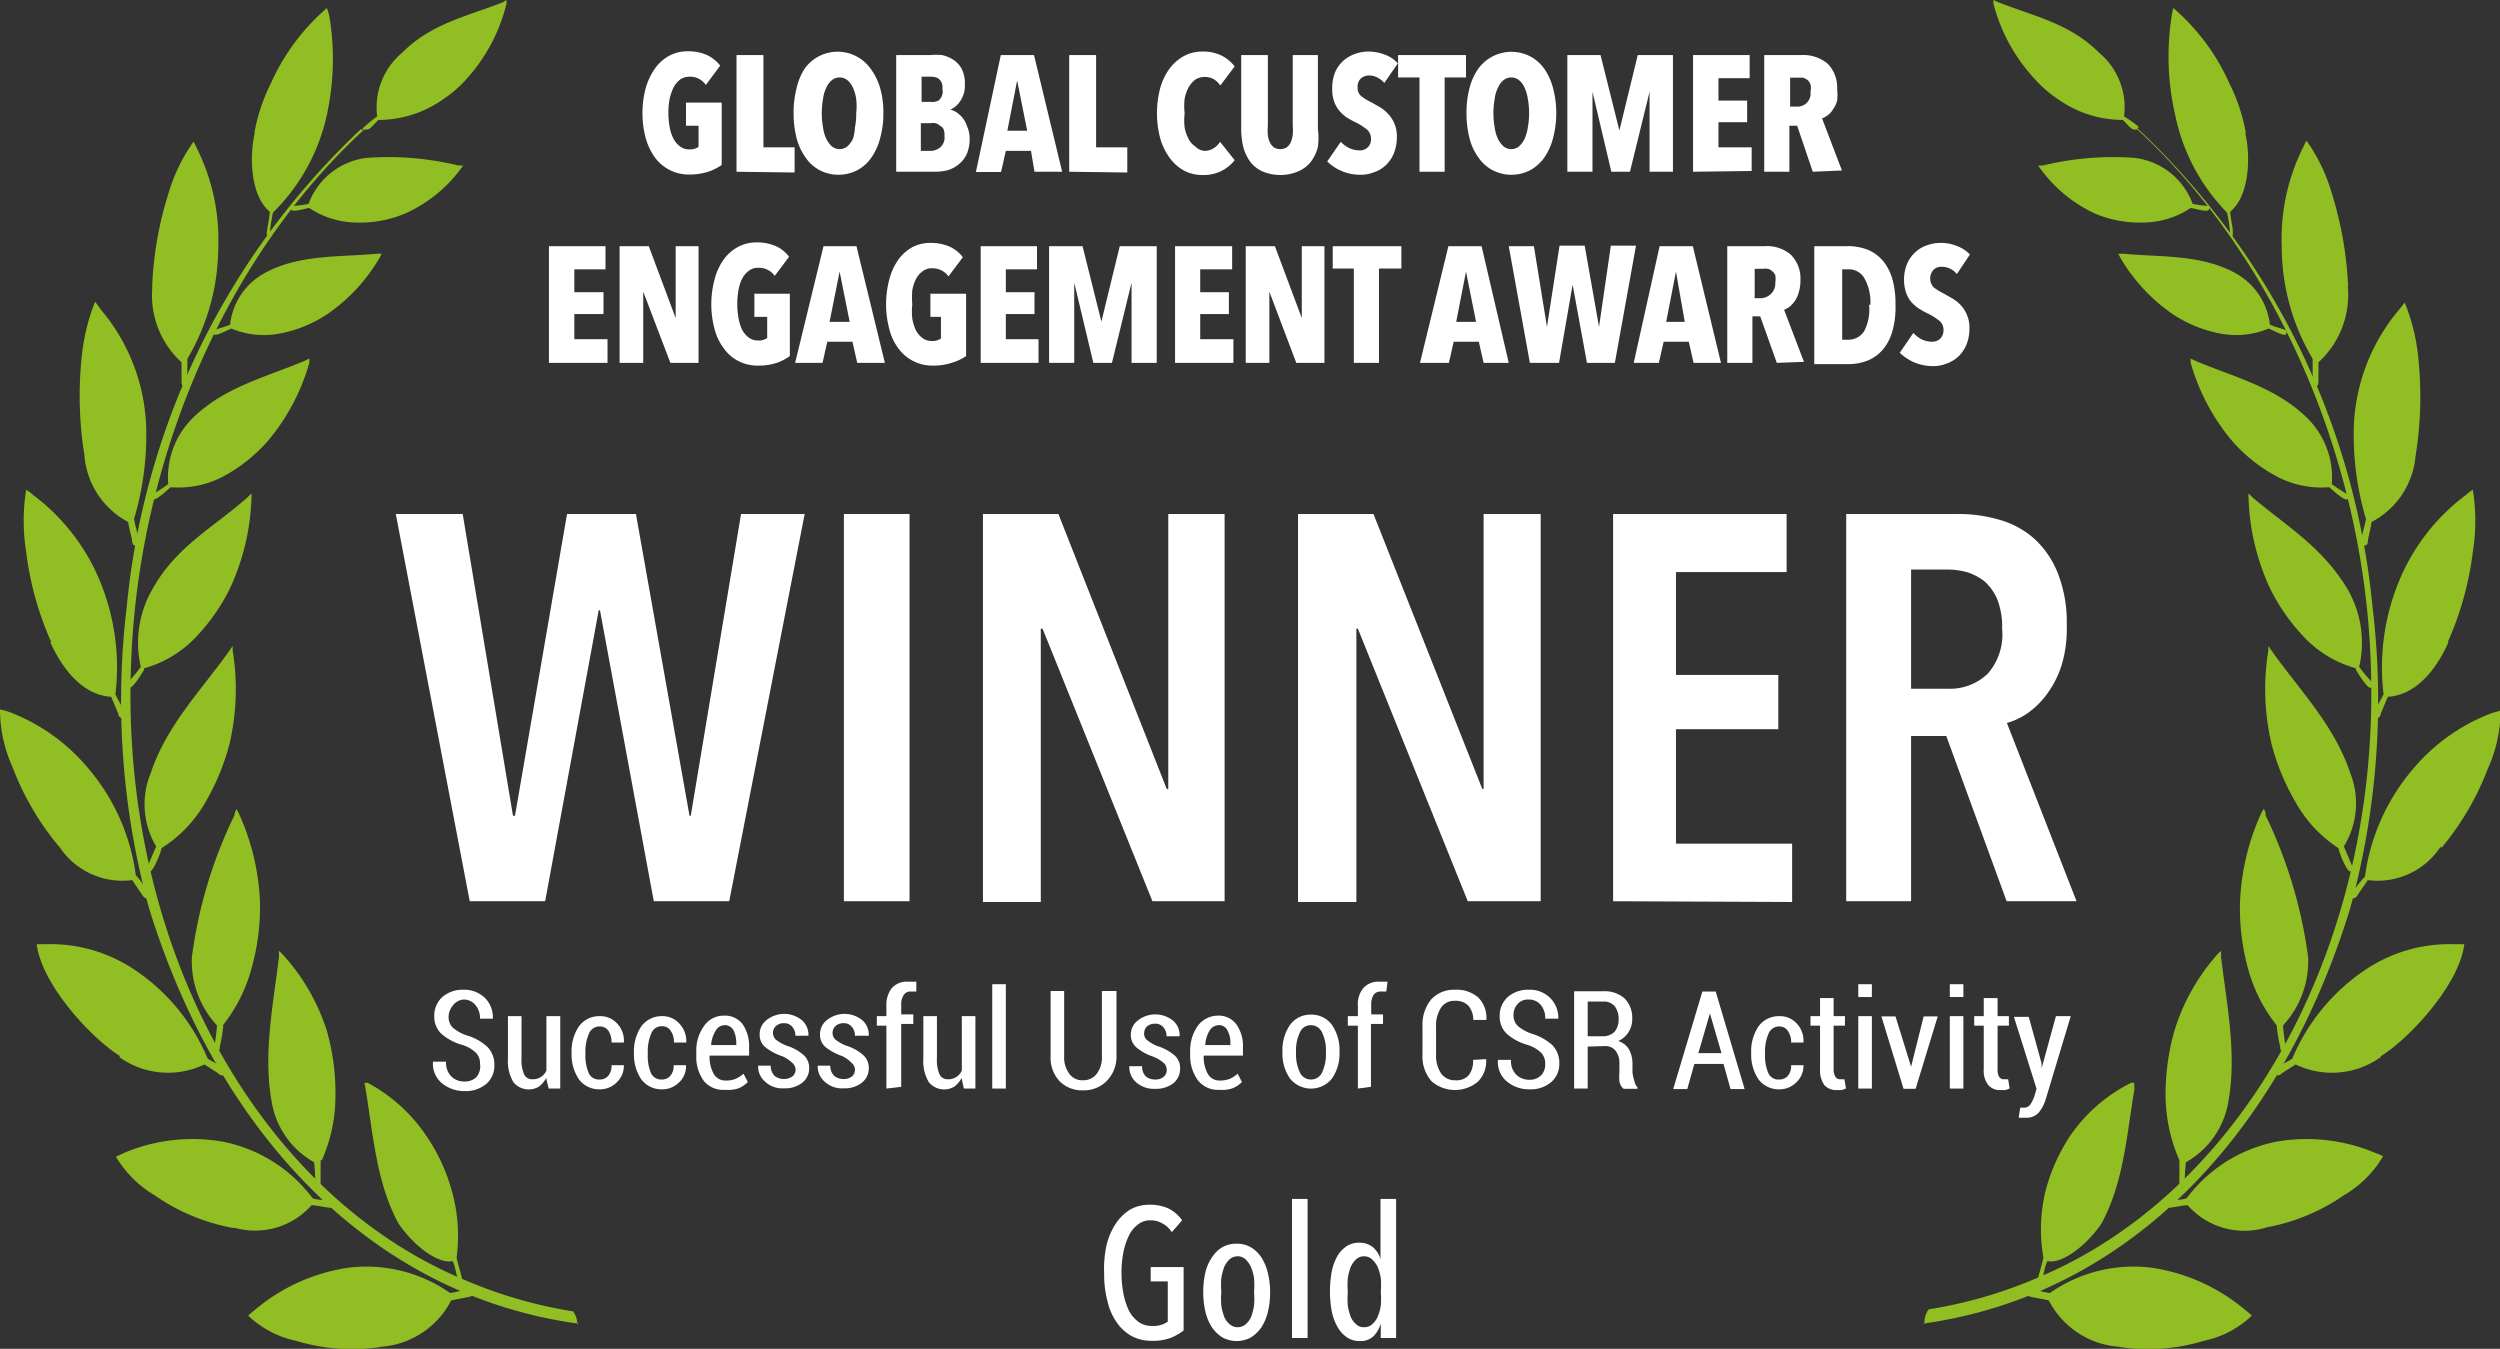 <svg xmlns="http://www.w3.org/2000/svg" viewBox="0 0 99.42 53.64"><rect x="0" y="0" width="99.42" height="53.64" fill="#333333" stroke="none"/><defs><style>.cls-1{fill:#fff;}.cls-2{fill:#91be23;fill-rule:evenodd;}</style></defs><g id="Layer_2" data-name="Layer 2"><g id="Layer_1-2" data-name="Layer 1"><path class="cls-1" d="M45.73,47.91a1.72,1.72,0,0,1,.74.15,1.43,1.43,0,0,1,.54.47L46.6,49a1,1,0,0,0-.38-.35.9.9,0,0,0-.46-.12.75.75,0,0,0-.51.17,1.16,1.16,0,0,0-.36.45,2.59,2.59,0,0,0-.22.68,4.11,4.11,0,0,0-.07.8,4.25,4.25,0,0,0,.08.83,2.77,2.77,0,0,0,.22.67,1.27,1.27,0,0,0,.38.44.88.88,0,0,0,.53.16,1,1,0,0,0,.63-.17v-1.6h-.68v-.57h1.31v2.52a2.09,2.09,0,0,1-.53.3,2,2,0,0,1-.74.11,1.63,1.63,0,0,1-.8-.19,1.78,1.78,0,0,1-.59-.54,2.44,2.44,0,0,1-.37-.85,4.23,4.23,0,0,1-.13-1.11A4.43,4.43,0,0,1,44,49.54a2.68,2.68,0,0,1,.36-.86,1.93,1.93,0,0,1,.57-.57A1.55,1.55,0,0,1,45.73,47.91Z"></path><path class="cls-1" d="M50.51,51.38a3.32,3.32,0,0,1-.09.8,2,2,0,0,1-.26.61,1.45,1.45,0,0,1-.42.4,1.19,1.19,0,0,1-1.12,0,1.45,1.45,0,0,1-.42-.4,2,2,0,0,1-.26-.61,3.6,3.6,0,0,1,0-1.6A1.76,1.76,0,0,1,48.2,50a1.2,1.2,0,0,1,.41-.4,1.1,1.1,0,0,1,.57-.14,1.06,1.06,0,0,1,.56.14,1.33,1.33,0,0,1,.42.4,2,2,0,0,1,.26.62A3.32,3.32,0,0,1,50.51,51.38Zm-.64,0a3.28,3.28,0,0,0,0-.56,1.84,1.84,0,0,0-.13-.45,1,1,0,0,0-.22-.3.46.46,0,0,0-.3-.11.49.49,0,0,0-.31.11,1,1,0,0,0-.22.3,2.44,2.44,0,0,0-.12.45,3.28,3.28,0,0,0,0,.56,3.16,3.16,0,0,0,0,.55,2.44,2.44,0,0,0,.12.45.82.82,0,0,0,.22.29.49.49,0,0,0,.62,0,.82.82,0,0,0,.22-.29,2.44,2.44,0,0,0,.12-.45A3.16,3.16,0,0,0,49.87,51.38Z"></path><path class="cls-1" d="M51.38,53.21V47.68H52v5.53Z"></path><path class="cls-1" d="M54.91,53.21v-.58h0a1.17,1.17,0,0,1-.28.5.74.74,0,0,1-.57.2.87.87,0,0,1-.5-.15,1.23,1.23,0,0,1-.37-.41,2.12,2.12,0,0,1-.23-.63,4.44,4.44,0,0,1,0-1.57,2.09,2.09,0,0,1,.22-.61,1.2,1.2,0,0,1,.37-.4.89.89,0,0,1,.51-.14.84.84,0,0,1,.54.18,1,1,0,0,1,.3.47h0V47.68h.62v5.53Zm0-1.83a3.24,3.24,0,0,0,0-.56,1.84,1.84,0,0,0-.13-.45,1,1,0,0,0-.23-.3.46.46,0,0,0-.3-.11.47.47,0,0,0-.31.11,1,1,0,0,0-.22.3,2.44,2.44,0,0,0-.12.45,3.28,3.28,0,0,0,0,.56,3.16,3.16,0,0,0,0,.55,2.44,2.44,0,0,0,.12.45.82.82,0,0,0,.22.29.42.42,0,0,0,.31.11.45.45,0,0,0,.31-.11.82.82,0,0,0,.22-.29,1.84,1.84,0,0,0,.13-.45A3.12,3.12,0,0,0,54.91,51.38Z"></path><path class="cls-1" d="M19.09,42.31a.61.61,0,0,0-.15-.43,1.32,1.32,0,0,0-.54-.32,2.21,2.21,0,0,1-.84-.44.94.94,0,0,1-.29-.71,1,1,0,0,1,.32-.76,1.23,1.23,0,0,1,.83-.29,1.18,1.18,0,0,1,.87.33,1.09,1.09,0,0,1,.31.82v0h-.51a.81.81,0,0,0-.19-.55.59.59,0,0,0-.47-.21A.58.58,0,0,0,18,40a.69.69,0,0,0-.16.45.57.57,0,0,0,.17.42,1.62,1.62,0,0,0,.57.31,2.08,2.08,0,0,1,.8.45,1,1,0,0,1,.28.73.94.94,0,0,1-.33.75,1.25,1.25,0,0,1-.85.28,1.39,1.39,0,0,1-.89-.3,1,1,0,0,1-.37-.87v0h.52a.76.76,0,0,0,.21.59.73.73,0,0,0,.52.2.66.66,0,0,0,.47-.17A.65.65,0,0,0,19.09,42.31Z"></path><path class="cls-1" d="M21.72,42.87a1,1,0,0,1-.3.35.79.79,0,0,1-1-.18,1.63,1.63,0,0,1-.22-.95V40.41h.54v1.68a1.4,1.4,0,0,0,.11.65.35.35,0,0,0,.32.18.59.59,0,0,0,.34-.09.56.56,0,0,0,.22-.26V40.41h.55v2.88h-.46Z"></path><path class="cls-1" d="M23.86,42.93a.43.43,0,0,0,.33-.15.6.6,0,0,0,.13-.42h.49v0a.9.9,0,0,1-.28.68.93.93,0,0,1-.68.28,1,1,0,0,1-.83-.4,1.77,1.77,0,0,1-.29-1v-.1a1.77,1.77,0,0,1,.29-1,1,1,0,0,1,.83-.41.91.91,0,0,1,.7.3,1,1,0,0,1,.26.75v0h-.49A.82.82,0,0,0,24.2,41a.41.41,0,0,0-.34-.18.45.45,0,0,0-.44.29,1.78,1.78,0,0,0-.14.74v.1a1.74,1.74,0,0,0,.14.74A.44.44,0,0,0,23.86,42.93Z"></path><path class="cls-1" d="M26.32,42.93a.43.43,0,0,0,.34-.15.6.6,0,0,0,.13-.42h.49v0a.86.86,0,0,1-.27.68.94.94,0,0,1-.69.28,1,1,0,0,1-.82-.4,1.77,1.77,0,0,1-.29-1v-.1a1.77,1.77,0,0,1,.29-1,1,1,0,0,1,.82-.41.89.89,0,0,1,.7.3,1,1,0,0,1,.27.75v0h-.49a.75.75,0,0,0-.13-.47.39.39,0,0,0-.34-.18.44.44,0,0,0-.43.29,1.78,1.78,0,0,0-.14.74v.1a1.75,1.75,0,0,0,.13.74A.45.45,0,0,0,26.32,42.93Z"></path><path class="cls-1" d="M28.83,43.34A1,1,0,0,1,28,43a1.6,1.6,0,0,1-.31-1V41.8a1.65,1.65,0,0,1,.31-1,.94.94,0,0,1,.79-.41.88.88,0,0,1,.75.35,1.56,1.56,0,0,1,.25.94v.3H28.22a1.37,1.37,0,0,0,.16.72.53.53,0,0,0,.49.27.94.94,0,0,0,.39-.07,1.17,1.17,0,0,0,.31-.2l.17.33a1.14,1.14,0,0,1-.37.25A1.33,1.33,0,0,1,28.83,43.34Zm0-2.57a.41.41,0,0,0-.37.22,1.24,1.24,0,0,0-.18.57h1V41.5a1.16,1.16,0,0,0-.11-.53A.4.4,0,0,0,28.78,40.77Z"></path><path class="cls-1" d="M31.64,42.56a.36.36,0,0,0-.12-.28A1.39,1.39,0,0,0,31.1,42a2.16,2.16,0,0,1-.67-.36.64.64,0,0,1-.22-.51.71.71,0,0,1,.27-.56,1.12,1.12,0,0,1,1.41,0,.78.78,0,0,1,.26.62v0h-.52a.51.51,0,0,0-.12-.35.4.4,0,0,0-.33-.15.46.46,0,0,0-.32.11.37.37,0,0,0-.12.27.36.36,0,0,0,.1.26,1.6,1.6,0,0,0,.43.25,1.87,1.87,0,0,1,.68.37.68.68,0,0,1,.23.52.72.72,0,0,1-.28.59,1.09,1.09,0,0,1-.72.22,1,1,0,0,1-.76-.27.79.79,0,0,1-.27-.63v0h.5a.55.55,0,0,0,.16.41.57.57,0,0,0,.37.12.53.53,0,0,0,.34-.11A.36.36,0,0,0,31.64,42.56Z"></path><path class="cls-1" d="M34,42.56a.36.36,0,0,0-.12-.28A1.39,1.39,0,0,0,33.5,42a2.16,2.16,0,0,1-.67-.36.64.64,0,0,1-.22-.51.71.71,0,0,1,.27-.56,1.12,1.12,0,0,1,1.41,0,.78.78,0,0,1,.26.62v0H34a.51.51,0,0,0-.12-.35.4.4,0,0,0-.33-.15.48.48,0,0,0-.32.11.37.37,0,0,0-.12.27.36.36,0,0,0,.1.26,1.6,1.6,0,0,0,.43.25,1.87,1.87,0,0,1,.68.37.68.68,0,0,1,.23.52.72.72,0,0,1-.28.59,1.09,1.09,0,0,1-.72.22,1,1,0,0,1-.76-.27.79.79,0,0,1-.27-.63v0h.5a.55.55,0,0,0,.16.41.57.57,0,0,0,.37.12.51.51,0,0,0,.34-.11A.36.36,0,0,0,34,42.56Z"></path><path class="cls-1" d="M35.25,43.29v-2.5h-.38v-.38h.38V40a1.08,1.08,0,0,1,.22-.71.79.79,0,0,1,.63-.25h.16l.18,0,0,.39-.11,0h-.12a.31.31,0,0,0-.27.14.66.66,0,0,0-.1.4v.37h.48v.38h-.48v2.5Z"></path><path class="cls-1" d="M38.24,42.87a1,1,0,0,1-.3.35.79.79,0,0,1-1-.18,1.63,1.63,0,0,1-.22-.95V40.41h.54v1.68a1.4,1.4,0,0,0,.11.65.35.35,0,0,0,.32.18.59.59,0,0,0,.34-.09.56.56,0,0,0,.22-.26V40.41h.54v2.88h-.46Z"></path><path class="cls-1" d="M40,43.29h-.54V39.14H40Z"></path><path class="cls-1" d="M44.4,39.41V42A1.37,1.37,0,0,1,44,43a1.27,1.27,0,0,1-.94.36,1.24,1.24,0,0,1-.92-.36,1.37,1.37,0,0,1-.36-1V39.41h.54V42a1.09,1.09,0,0,0,.21.71.63.63,0,0,0,.53.25.67.67,0,0,0,.55-.25,1.07,1.07,0,0,0,.21-.71V39.41Z"></path><path class="cls-1" d="M46.4,42.56a.39.39,0,0,0-.11-.28,1.48,1.48,0,0,0-.43-.26,2,2,0,0,1-.66-.36.65.65,0,0,1-.23-.51.71.71,0,0,1,.27-.56,1.12,1.12,0,0,1,1.41,0,.75.75,0,0,1,.26.62v0h-.52a.51.51,0,0,0-.12-.35.4.4,0,0,0-.33-.15.49.49,0,0,0-.33.11.4.4,0,0,0-.11.27.33.33,0,0,0,.1.26,1.6,1.6,0,0,0,.43.25,2,2,0,0,1,.68.37.67.67,0,0,1,.22.52.74.74,0,0,1-.27.59,1.12,1.12,0,0,1-.72.22,1.06,1.06,0,0,1-.77-.27.82.82,0,0,1-.26-.63v0h.51a.55.55,0,0,0,.15.41.59.59,0,0,0,.37.12.5.5,0,0,0,.34-.11A.36.36,0,0,0,46.4,42.56Z"></path><path class="cls-1" d="M48.48,43.34a1,1,0,0,1-.85-.39,1.66,1.66,0,0,1-.3-1V41.8a1.71,1.71,0,0,1,.3-1,1,1,0,0,1,.8-.41.87.87,0,0,1,.74.35,1.5,1.5,0,0,1,.26.94v.3H47.87a1.37,1.37,0,0,0,.16.72.52.52,0,0,0,.48.27,1,1,0,0,0,.4-.07,1.17,1.17,0,0,0,.31-.2l.17.33a1.09,1.09,0,0,1-.38.25A1.29,1.29,0,0,1,48.48,43.34Zm0-2.57a.43.43,0,0,0-.38.22,1.24,1.24,0,0,0-.17.57h1V41.5a1,1,0,0,0-.12-.53A.37.37,0,0,0,48.43,40.77Z"></path><path class="cls-1" d="M51,41.81a1.76,1.76,0,0,1,.3-1.05,1,1,0,0,1,.83-.41,1,1,0,0,1,.84.41,1.76,1.76,0,0,1,.3,1.05v.08a1.72,1.72,0,0,1-.3,1,1.07,1.07,0,0,1-1.67,0,1.72,1.72,0,0,1-.3-1Zm.54.08a1.67,1.67,0,0,0,.15.75.48.48,0,0,0,.45.29.48.48,0,0,0,.44-.29,1.67,1.67,0,0,0,.15-.75v-.08a1.6,1.6,0,0,0-.15-.74.48.48,0,0,0-.45-.3.46.46,0,0,0-.44.3,1.6,1.6,0,0,0-.15.74Z"></path><path class="cls-1" d="M54,43.29v-2.5H53.6v-.38H54V40a1,1,0,0,1,.22-.71.79.79,0,0,1,.62-.25H55l.18,0-.05.39-.11,0h-.12a.34.34,0,0,0-.28.14.74.74,0,0,0-.09.4v.37H55v.38h-.48v2.5Z"></path><path class="cls-1" d="M59.1,42.12v0a1.15,1.15,0,0,1-.32.89A1.42,1.42,0,0,1,56.93,43a1.49,1.49,0,0,1-.36-1.07V40.81a1.57,1.57,0,0,1,.35-1.07,1.23,1.23,0,0,1,.94-.38,1.32,1.32,0,0,1,.92.3,1.15,1.15,0,0,1,.33.9v0h-.52A.87.87,0,0,0,58.4,40a.7.7,0,0,0-.54-.2.63.63,0,0,0-.55.27,1.29,1.29,0,0,0-.2.77v1.08a1.29,1.29,0,0,0,.2.77.67.67,0,0,0,.57.27.65.65,0,0,0,.52-.19.9.9,0,0,0,.18-.62Z"></path><path class="cls-1" d="M61.45,42.31a.61.61,0,0,0-.15-.43,1.34,1.34,0,0,0-.53-.32,2.14,2.14,0,0,1-.84-.44.94.94,0,0,1-.29-.71,1,1,0,0,1,.32-.76,1.22,1.22,0,0,1,.83-.29,1.14,1.14,0,0,1,.86.33,1.1,1.1,0,0,1,.32.82v0h-.52a.81.81,0,0,0-.18-.55.6.6,0,0,0-.48-.21.54.54,0,0,0-.44.18.64.64,0,0,0-.16.45.57.57,0,0,0,.17.42,1.66,1.66,0,0,0,.56.31,2.13,2.13,0,0,1,.81.45,1,1,0,0,1,.28.73.94.94,0,0,1-.33.75,1.25,1.25,0,0,1-.86.28,1.36,1.36,0,0,1-.88-.3,1,1,0,0,1-.37-.87v0h.52a.76.76,0,0,0,.21.59.73.73,0,0,0,.51.2.64.64,0,0,0,.47-.17A.61.61,0,0,0,61.45,42.31Z"></path><path class="cls-1" d="M63.14,41.62v1.67H62.6V39.42h1.14a1.2,1.2,0,0,1,.86.28,1.08,1.08,0,0,1,.31.82.94.94,0,0,1-.15.53.89.89,0,0,1-.41.35.74.74,0,0,1,.43.33,1.16,1.16,0,0,1,.14.58v.34A1.87,1.87,0,0,0,65,43a.46.46,0,0,0,.12.24v.06h-.55A.48.48,0,0,1,64.4,43a2.22,2.22,0,0,1,0-.37v-.33a.78.78,0,0,0-.15-.51.5.5,0,0,0-.42-.19Zm0-.41h.57a.65.65,0,0,0,.5-.18.77.77,0,0,0,.16-.5.81.81,0,0,0-.16-.52.58.58,0,0,0-.47-.18h-.6Z"></path><path class="cls-1" d="M68.54,42.31H67.38l-.28,1h-.56l1.16-3.88h.53l1.15,3.88h-.56Zm-1-.43h.92L68,40.3h0Z"></path><path class="cls-1" d="M70.76,42.93a.43.43,0,0,0,.34-.15.6.6,0,0,0,.13-.42h.49v0a.9.9,0,0,1-.28.68.94.94,0,0,1-.69.28,1,1,0,0,1-.82-.4,1.77,1.77,0,0,1-.29-1v-.1a1.77,1.77,0,0,1,.29-1,1,1,0,0,1,.82-.41.91.91,0,0,1,.71.3,1,1,0,0,1,.26.75v0h-.49A.75.75,0,0,0,71.1,41a.39.39,0,0,0-.34-.18.45.45,0,0,0-.43.29,1.78,1.78,0,0,0-.14.74v.1a1.74,1.74,0,0,0,.14.74A.43.43,0,0,0,70.76,42.93Z"></path><path class="cls-1" d="M72.92,39.69v.72h.45v.38h-.45v1.72a.56.56,0,0,0,.07.31.21.21,0,0,0,.18.1h.09l.09,0,.06.37-.17.06-.2,0a.63.63,0,0,1-.49-.2,1,1,0,0,1-.17-.63V40.79H72v-.38h.38v-.72Z"></path><path class="cls-1" d="M74.44,39.65H73.9v-.51h.54Zm0,3.64H73.9V40.41h.54Z"></path><path class="cls-1" d="M76,42.42l0,.23h0l0-.23.5-2h.56l-.88,2.88h-.48l-.88-2.88h.56Z"></path><path class="cls-1" d="M78.08,39.65h-.54v-.51h.54Zm0,3.64h-.54V40.41h.54Z"></path><path class="cls-1" d="M79.44,39.69v.72h.45v.38h-.45v1.72a.58.58,0,0,0,.06.31.21.21,0,0,0,.18.1h.09l.09,0,.06.37-.17.06-.2,0a.6.6,0,0,1-.48-.2.91.91,0,0,1-.18-.63V40.79h-.38v-.38h.38v-.72Z"></path><path class="cls-1" d="M81.19,42.29l0,.2h0l.57-2.08h.59l-1,3.32a1.55,1.55,0,0,1-.27.51.64.64,0,0,1-.51.21l-.14,0-.15,0,.06-.4h.16a.3.3,0,0,0,.25-.14,1.28,1.28,0,0,0,.15-.31l.09-.3-.9-2.86h.59Z"></path><path class="cls-2" d="M76.46,52.64c8.26-1.14,14.28-7.63,17-16.51a31.21,31.21,0,0,0,.89-12,30,30,0,0,0-9.32-19s0,0,0,0L85,5.15s0,0,0,0c5.41,5,8.88,12.82,9.26,20.77.59,11.36-4.93,21.42-13.2,24.88a18.07,18.07,0,0,1-4.36,1.27.88.88,0,0,0-.17.53"></path><path class="cls-2" d="M97.06,33.67A3,3,0,0,1,94.16,35c-.06.1-.37.54-.41.61s-.15.16-.23.09-.08-.09,0-.2.33-.42.53-.64a8.26,8.26,0,0,1,1.87-4.23,7.58,7.58,0,0,1,3.2-2.28l.32-.09a5.56,5.56,0,0,1-.5,2.3,11,11,0,0,1-1.85,3.16"></path><path class="cls-2" d="M87.12,8.27c.09,0,.66.19.72.07s0-.14,0-.15a4.48,4.48,0,0,1-.64-.08,2.82,2.82,0,0,0-2.3-1.83,11.74,11.74,0,0,0-3.65.3,1.38,1.38,0,0,1-.2,0,.76.76,0,0,0,.08.11A5.56,5.56,0,0,0,83.33,8.5a4.56,4.56,0,0,0,1.9.35,3.44,3.44,0,0,0,1.89-.58"></path><path class="cls-2" d="M85,5.15s0,0-.13,0-.29-.24-.45-.38a4.46,4.46,0,0,1-2.54-.8,4.81,4.81,0,0,1-1-.87A6.92,6.92,0,0,1,79.28.16a.45.45,0,0,1,0-.16l.19.09c1.45.57,2.84.84,4,2a2.83,2.83,0,0,1,1,2.54A5.47,5.47,0,0,1,85,5c.08.06,0,.12,0,.12"></path><path class="cls-2" d="M90.18,13.06c.1,0,.64.33.72.24s0-.15,0-.17c-.2-.08-.44-.13-.63-.22a2.69,2.69,0,0,0-1.43-2.08c-1.37-.72-2.93-.6-4.4-.74h-.2l.06.12a7,7,0,0,0,2.1,2.28,5.14,5.14,0,0,0,1.87.77,3.37,3.37,0,0,0,1.94-.19"></path><path class="cls-2" d="M97.37,25.54c-.44,1-1.24,2.1-2.41,2.17l-.28.66c0,.11-.1.22-.2.17s-.09-.07-.08-.18c.12-.27.25-.47.39-.75a9,9,0,0,1,.7-4.7,8.14,8.14,0,0,1,2.58-3.23,1.35,1.35,0,0,1,.27-.2,7.81,7.81,0,0,1,0,2.46,12.55,12.55,0,0,1-1,3.6"></path><path class="cls-2" d="M96.06,18.15a3.28,3.28,0,0,1-1.75,2.61c0,.11-.13.63-.14.71s0,.24-.15.22a.15.15,0,0,1-.11-.15c0-.27.13-.59.18-.9a11.64,11.64,0,0,1-.48-3.76,7.63,7.63,0,0,1,1.81-4.58l.21-.27a7.89,7.89,0,0,1,.55,2.29,14.84,14.84,0,0,1-.12,3.83"></path><path class="cls-2" d="M93.37,11.41a3.64,3.64,0,0,1-1.17,3c0,.11,0,.64,0,.72s0,.23-.1.25-.1,0-.13-.11c0-.28,0-.7,0-1a8.75,8.75,0,0,1-1.23-4.46,8.14,8.14,0,0,1,.83-3.91l.15-.31a6.87,6.87,0,0,1,1,2.06,14.6,14.6,0,0,1,.66,3.72"></path><path class="cls-2" d="M89.28,5.25c.24,1,.17,2.55-.59,3.17,0,.13.09.59.1.69s0,.22,0,.26-.06,0-.11-.08c0-.29-.06-.53-.11-.83a7.76,7.76,0,0,1-2.07-3.9,10.38,10.38,0,0,1-.14-3.9,2.29,2.29,0,0,1,.07-.34,8.54,8.54,0,0,1,2.23,3,7.21,7.21,0,0,1,.66,2"></path><path class="cls-2" d="M92.64,19.38c.09.08.58.54.7.48s.06-.18,0-.21-.43-.26-.61-.4a3.32,3.32,0,0,0-1-2.65c-1.25-1.21-2.9-1.61-4.4-2.24l-.21-.1a1,1,0,0,0,0,.17,8.34,8.34,0,0,0,1.61,3.06,6.28,6.28,0,0,0,1.76,1.43,3.79,3.79,0,0,0,2.06.46"></path><path class="cls-2" d="M93.68,26.62c.07.12.46.76.59.73s.1-.16.06-.22a5.89,5.89,0,0,1-.51-.61,4.25,4.25,0,0,0-.48-3.12c-1-1.65-2.37-2.45-3.74-3.6l-.18-.18a1.09,1.09,0,0,0,0,.18,9.23,9.23,0,0,0,.86,3.61,7.8,7.8,0,0,0,1.42,2,4.49,4.49,0,0,0,2,1.17"></path><path class="cls-2" d="M93,33.73c0,.14.32.9.45.93a.18.18,0,0,0,.1-.2l-.34-.8a3.27,3.27,0,0,0,.25-2.93c-.62-1.87-2-3.28-3.1-4.82l-.15-.22a.94.94,0,0,0,0,.16,9.57,9.57,0,0,0,.12,3.72,9.2,9.2,0,0,0,1,2.4A5.16,5.16,0,0,0,93,33.73"></path><path class="cls-2" d="M94.66,42.05a3.33,3.33,0,0,1-3.37.28c-.08.06-.51.32-.56.37s-.18.12-.25,0a.16.16,0,0,1,0-.2c.21-.15.45-.25.68-.4a7.93,7.93,0,0,1,2.93-3.55,6,6,0,0,1,3.52-1H98c-.2,1.62-2.19,3.75-3.3,4.44"></path><path class="cls-2" d="M90.54,40.79a6,6,0,0,0,.14.84c0,.08,0,.2.14.16s.09-.11.08-.15a8.43,8.43,0,0,1-.11-.86,3.75,3.75,0,0,0,1-2.71,18.51,18.51,0,0,0-1.69-5.64c0-.08,0-.17-.08-.26l-.08.14a9.38,9.38,0,0,0-.86,3.59,9,9,0,0,0,.32,2.62,6.24,6.24,0,0,0,1.15,2.27"></path><path class="cls-2" d="M90.11,48.82A3,3,0,0,1,87,47.93c-.21,0-.54.09-.75.1s-.11,0-.13-.11,0-.12.1-.17.48,0,.74-.1a5.87,5.87,0,0,1,3.58-2.25,7,7,0,0,1,3.92.45,2.22,2.22,0,0,1,.31.13,4.34,4.34,0,0,1-1.57,1.56,7.88,7.88,0,0,1-3.12,1.28"></path><path class="cls-2" d="M86.67,46.14c0,.11,0,.55,0,.85,0,.08,0,.2.09.2a.15.15,0,0,0,.12-.12,8.08,8.08,0,0,1,.05-.85A3.39,3.39,0,0,0,88.58,44c.4-1.92,0-3.89-.25-5.91a2.53,2.53,0,0,1,0-.28l-.12.11A8.2,8.2,0,0,0,86.47,41a9.32,9.32,0,0,0-.35,2.59,6.51,6.51,0,0,0,.55,2.55"></path><path class="cls-2" d="M81.26,50c0,.08-.11.45-.19.74,0,.06-.06.16,0,.2a.11.11,0,0,0,.13-.06c.1-.24.1-.49.22-.73.55.13,1.52-.57,2.15-1.49.87-1.59,1-3.46,1.31-5.34a2.38,2.38,0,0,1,0-.26l-.13,0a6.43,6.43,0,0,0-2.41,2.09,7.24,7.24,0,0,0-1,2.24A6.51,6.51,0,0,0,81.26,50"></path><path class="cls-2" d="M84.3,53.56a3.41,3.41,0,0,1-2.82-1.84c-.2-.06-.55-.1-.76-.16-.06,0-.09-.07-.1-.15a.13.13,0,0,1,.13-.13c.25,0,.49.11.77.14a5.8,5.8,0,0,1,4.09-1,7.48,7.48,0,0,1,3.66,1.66,3.22,3.22,0,0,1,.28.24,3.9,3.9,0,0,1-1.9,1,7.67,7.67,0,0,1-3.35.25"></path><path class="cls-2" d="M23,52.64C14.7,51.5,8.68,45,5.93,36.13a31.21,31.21,0,0,1-.89-12,30,30,0,0,1,9.32-19s0,0,0,0l.08.06s0,0,0,0C9.08,10.14,5.61,18,5.23,26c-.58,11.36,4.93,21.42,13.2,24.88a18.07,18.07,0,0,0,4.36,1.27.88.88,0,0,1,.17.53"></path><path class="cls-2" d="M2.36,33.67A3,3,0,0,0,5.26,35c.06.1.37.54.41.61s.15.16.23.09.08-.09,0-.2S5.6,35,5.4,34.81a8.18,8.18,0,0,0-1.87-4.23A7.58,7.58,0,0,0,.33,28.3L0,28.21a5.56,5.56,0,0,0,.5,2.3,11,11,0,0,0,1.85,3.16"></path><path class="cls-2" d="M12.3,8.27c-.09,0-.65.19-.72.07s0-.14.05-.15a4.48,4.48,0,0,0,.64-.08,2.82,2.82,0,0,1,2.3-1.83,11.74,11.74,0,0,1,3.65.3,1.38,1.38,0,0,0,.2,0,.76.76,0,0,1-.08.11A5.56,5.56,0,0,1,16.09,8.5a4.59,4.59,0,0,1-1.9.35,3.44,3.44,0,0,1-1.89-.58"></path><path class="cls-2" d="M14.47,5.15s0,0,.13,0,.29-.24.45-.38a4.46,4.46,0,0,0,2.54-.8,4.81,4.81,0,0,0,1-.87A6.92,6.92,0,0,0,20.14.16a.9.9,0,0,0,0-.16L20,.09c-1.45.57-2.84.84-4,2a2.83,2.83,0,0,0-1,2.54,5.47,5.47,0,0,0-.54.44c-.08.06,0,.12.05.12"></path><path class="cls-2" d="M9.24,13.06c-.1,0-.64.33-.72.24s0-.15,0-.17.44-.13.63-.22a2.67,2.67,0,0,1,1.43-2.08c1.37-.72,2.93-.6,4.4-.74h.2l-.06.12a7,7,0,0,1-2.1,2.28,5.14,5.14,0,0,1-1.87.77,3.37,3.37,0,0,1-1.94-.19"></path><path class="cls-2" d="M2,25.54c.45,1,1.25,2.1,2.42,2.17l.28.66c0,.11.1.22.2.17s.09-.07.08-.18c-.12-.27-.26-.47-.39-.75a9,9,0,0,0-.7-4.7,8.14,8.14,0,0,0-2.58-3.23,1.35,1.35,0,0,0-.27-.2,7.81,7.81,0,0,0,0,2.46,12.53,12.53,0,0,0,1,3.6"></path><path class="cls-2" d="M3.36,18.15A3.29,3.29,0,0,0,5.1,20.76c0,.11.14.63.15.71s0,.24.15.22a.15.15,0,0,0,.11-.15c0-.27-.13-.59-.18-.9a11.64,11.64,0,0,0,.48-3.76A7.63,7.63,0,0,0,4,12.3,3.2,3.2,0,0,0,3.78,12a8.2,8.2,0,0,0-.54,2.29,14.84,14.84,0,0,0,.12,3.83"></path><path class="cls-2" d="M6.06,11.41a3.6,3.6,0,0,0,1.16,3c0,.11,0,.64,0,.72s0,.23.1.25.1,0,.13-.11c0-.28,0-.7,0-1A8.75,8.75,0,0,0,8.68,9.85a8.14,8.14,0,0,0-.83-3.91L7.7,5.63a6.87,6.87,0,0,0-1,2.06,14.16,14.16,0,0,0-.65,3.72"></path><path class="cls-2" d="M10.14,5.25c-.24,1-.17,2.55.59,3.17,0,.13-.09.59-.1.69s-.05.22,0,.26.06,0,.11-.08c0-.29.06-.53.11-.83A7.76,7.76,0,0,0,13,4.56,10.38,10.38,0,0,0,13.1.66,2.29,2.29,0,0,0,13,.32a8.54,8.54,0,0,0-2.23,3,7.21,7.21,0,0,0-.66,2"></path><path class="cls-2" d="M6.78,19.38c-.09.08-.58.54-.7.48s-.06-.18,0-.21.43-.26.61-.4a3.32,3.32,0,0,1,1-2.65c1.25-1.21,2.9-1.61,4.4-2.24l.21-.1a1,1,0,0,1,0,.17,8.34,8.34,0,0,1-1.61,3.06,6.28,6.28,0,0,1-1.76,1.43,3.79,3.79,0,0,1-2.06.46"></path><path class="cls-2" d="M5.74,26.62c-.07.12-.46.76-.59.73s-.1-.16-.06-.22a5.89,5.89,0,0,0,.51-.61,4.25,4.25,0,0,1,.48-3.12C7,21.75,8.45,21,9.82,19.8l.18-.18a1.09,1.09,0,0,1,0,.18,9.23,9.23,0,0,1-.86,3.61,7.8,7.8,0,0,1-1.42,2,4.49,4.49,0,0,1-2,1.17"></path><path class="cls-2" d="M6.42,33.73c0,.14-.32.9-.45.93a.18.18,0,0,1-.1-.2l.34-.8A3.27,3.27,0,0,1,6,30.73c.62-1.87,2-3.28,3.1-4.82l.15-.22a.94.94,0,0,1,0,.16,9.57,9.57,0,0,1-.12,3.72,9.2,9.2,0,0,1-1,2.4,5.16,5.16,0,0,1-1.71,1.76"></path><path class="cls-2" d="M4.76,42.05a3.33,3.33,0,0,0,3.37.28c.08.06.51.32.56.37s.18.12.25,0a.16.16,0,0,0,0-.2c-.21-.15-.45-.25-.68-.4a7.93,7.93,0,0,0-2.93-3.55,6,6,0,0,0-3.52-1H1.46c.2,1.62,2.19,3.75,3.3,4.44"></path><path class="cls-2" d="M8.88,40.79a6,6,0,0,1-.14.84c0,.08,0,.2-.14.16s-.09-.11-.08-.15a8.43,8.43,0,0,0,.11-.86,3.75,3.75,0,0,1-1-2.71,18.23,18.23,0,0,1,1.69-5.64c0-.08.05-.17.08-.26l.08.14a9.38,9.38,0,0,1,.86,3.59A9,9,0,0,1,10,38.52a6.24,6.24,0,0,1-1.15,2.27"></path><path class="cls-2" d="M9.31,48.82a3,3,0,0,0,3.08-.89c.21,0,.54.09.75.1.06,0,.11,0,.13-.11s0-.12-.09-.17c-.25-.06-.49,0-.75-.1A5.87,5.87,0,0,0,8.85,45.4a7,7,0,0,0-3.92.45L4.61,46a4.45,4.45,0,0,0,1.58,1.56,7.88,7.88,0,0,0,3.12,1.28"></path><path class="cls-2" d="M12.75,46.14c0,.11,0,.55,0,.85,0,.08,0,.2-.09.2a.15.15,0,0,1-.12-.12,8.08,8.08,0,0,0-.05-.85A3.39,3.39,0,0,1,10.84,44c-.4-1.92,0-3.89.25-5.91a2.53,2.53,0,0,0,0-.28l.12.11A8.2,8.2,0,0,1,13,41a9,9,0,0,1,.34,2.59,6.33,6.33,0,0,1-.54,2.55"></path><path class="cls-2" d="M18.16,50c0,.08.11.45.19.74,0,.06.06.16,0,.2a.11.11,0,0,1-.13-.06c-.1-.24-.1-.49-.22-.73-.55.13-1.52-.57-2.15-1.49-.87-1.59-1-3.46-1.31-5.34a2.38,2.38,0,0,0-.05-.26l.13,0A6.51,6.51,0,0,1,17,45.24a7.24,7.24,0,0,1,1,2.24A6.51,6.51,0,0,1,18.16,50"></path><path class="cls-2" d="M15.12,53.56a3.41,3.41,0,0,0,2.82-1.84c.2-.06.55-.1.76-.16s.09-.07.1-.15a.13.13,0,0,0-.13-.13c-.25,0-.49.11-.77.14a5.8,5.8,0,0,0-4.09-1,7.43,7.43,0,0,0-3.66,1.66,3.22,3.22,0,0,0-.28.24,3.9,3.9,0,0,0,1.9,1,7.67,7.67,0,0,0,3.35.25"></path><path class="cls-1" d="M28.16,6.83a2.35,2.35,0,0,1-.74.11,1.67,1.67,0,0,1-.79-.18,1.71,1.71,0,0,1-.58-.49,2.5,2.5,0,0,1-.37-.77,3.77,3.77,0,0,1-.13-1,3.83,3.83,0,0,1,.13-1,2.56,2.56,0,0,1,.37-.78,1.67,1.67,0,0,1,.56-.5,1.53,1.53,0,0,1,.74-.18,1.82,1.82,0,0,1,.79.16,1.47,1.47,0,0,1,.5.41l-.57.77a.75.75,0,0,0-.64-.33.68.68,0,0,0-.38.11,1,1,0,0,0-.26.31,2.08,2.08,0,0,0-.16.46,3.16,3.16,0,0,0,0,1.12,1.55,1.55,0,0,0,.15.46.88.88,0,0,0,.26.31.57.57,0,0,0,.37.12.58.58,0,0,0,.37-.1V5h-.5V4.08H28.7V6.56A2,2,0,0,1,28.16,6.83Z"></path><path class="cls-1" d="M29.29,6.83V2.19h1.07V5.86H31.6v1Z"></path><path class="cls-1" d="M35.13,4.5a3.58,3.58,0,0,1-.13,1,2.38,2.38,0,0,1-.35.77,1.57,1.57,0,0,1-.56.5,1.63,1.63,0,0,1-1.49,0,1.57,1.57,0,0,1-.56-.5,2.39,2.39,0,0,1-.36-.77,4,4,0,0,1-.12-1,3.86,3.86,0,0,1,.12-1A2.38,2.38,0,0,1,32,2.73a1.61,1.61,0,0,1,2.62,0A2.38,2.38,0,0,1,35,3.5,3.46,3.46,0,0,1,35.13,4.5Zm-1.08,0a2.48,2.48,0,0,0,0-.56,1.61,1.61,0,0,0-.13-.45.78.78,0,0,0-.22-.3.49.49,0,0,0-.62,0,.78.78,0,0,0-.22.3,1.33,1.33,0,0,0-.13.45,3.16,3.16,0,0,0,0,1.12,1.47,1.47,0,0,0,.13.46,1,1,0,0,0,.22.3.49.49,0,0,0,.62,0,1,1,0,0,0,.22-.3A1.79,1.79,0,0,0,34,5.06,2.48,2.48,0,0,0,34.05,4.5Z"></path><path class="cls-1" d="M38.56,5.51a1.48,1.48,0,0,1-.12.63,1.16,1.16,0,0,1-.32.4,1.24,1.24,0,0,1-.44.23,2.14,2.14,0,0,1-.5.06H35.64V2.19H37a2.53,2.53,0,0,1,.46,0,1.32,1.32,0,0,1,.44.18,1,1,0,0,1,.34.36,1.23,1.23,0,0,1,.13.61,1.08,1.08,0,0,1-.17.66.89.89,0,0,1-.41.36h0a.8.8,0,0,1,.27.12,1.19,1.19,0,0,1,.23.22,1,1,0,0,1,.17.33A1.14,1.14,0,0,1,38.56,5.51Zm-1.08-2a.44.44,0,0,0-.15-.38A.58.58,0,0,0,37,3.05h-.35v1H37A.54.54,0,0,0,37.32,4,.46.46,0,0,0,37.48,3.55Zm.08,1.86a.53.53,0,0,0-.05-.26A.35.35,0,0,0,37.38,5a.4.4,0,0,0-.18-.1.51.51,0,0,0-.2,0h-.38V6H37a.6.6,0,0,0,.39-.14A.51.51,0,0,0,37.56,5.41Z"></path><path class="cls-1" d="M41.14,6.83,41,6h-1l-.19.84h-1L39.8,2.19h1.32l1.12,4.64ZM40.45,3.2h0l-.39,2h.79Z"></path><path class="cls-1" d="M42.52,6.83V2.19h1.07V5.86h1.24v1Z"></path><path class="cls-1" d="M48.61,6.78a1.57,1.57,0,0,1-.79.18,1.53,1.53,0,0,1-.74-.18,1.72,1.72,0,0,1-.57-.51,2.4,2.4,0,0,1-.37-.77,3.83,3.83,0,0,1-.13-1,4,4,0,0,1,.13-1,2.4,2.4,0,0,1,.37-.77,1.81,1.81,0,0,1,.57-.5,1.53,1.53,0,0,1,.74-.18,1.67,1.67,0,0,1,.78.17,1.58,1.58,0,0,1,.5.42l-.57.76a.88.88,0,0,0-.26-.25.7.7,0,0,0-.37-.09.67.67,0,0,0-.37.11,1,1,0,0,0-.26.3,1.56,1.56,0,0,0-.16.46,2.63,2.63,0,0,0,0,.57,2.63,2.63,0,0,0,0,.57,1.67,1.67,0,0,0,.16.46.79.79,0,0,0,.27.3A.56.56,0,0,0,47.9,6a.65.65,0,0,0,.37-.11.75.75,0,0,0,.25-.25l.58.73A1.52,1.52,0,0,1,48.61,6.78Z"></path><path class="cls-1" d="M52.41,5.84a1.63,1.63,0,0,1-.27.58,1.28,1.28,0,0,1-.5.39,1.83,1.83,0,0,1-1.45,0,1.29,1.29,0,0,1-.48-.39,1.82,1.82,0,0,1-.27-.58,3.38,3.38,0,0,1-.08-.72V2.19h1.06V5a2.17,2.17,0,0,0,0,.37.82.82,0,0,0,.08.29.53.53,0,0,0,.16.2.46.46,0,0,0,.25.07.5.5,0,0,0,.26-.07.53.53,0,0,0,.16-.2,1.11,1.11,0,0,0,.08-.29,2.17,2.17,0,0,0,0-.37V2.19h1V5.12A2.84,2.84,0,0,1,52.41,5.84Z"></path><path class="cls-1" d="M55.05,3.3a.85.85,0,0,0-.28-.22A.71.71,0,0,0,54.45,3a.52.52,0,0,0-.32.11.44.44,0,0,0-.14.37.41.41,0,0,0,.14.34,2.19,2.19,0,0,0,.43.26l.33.19a1.35,1.35,0,0,1,.32.27,1.18,1.18,0,0,1,.24.37,1.25,1.25,0,0,1,.1.53,1.69,1.69,0,0,1-.12.66,1.35,1.35,0,0,1-.32.47,1.25,1.25,0,0,1-.47.28,1.4,1.4,0,0,1-.54.1,1.88,1.88,0,0,1-1.32-.53l.54-.78a1.2,1.2,0,0,0,.34.25,1,1,0,0,0,.4.09.43.43,0,0,0,.46-.47.47.47,0,0,0-.16-.36,2.47,2.47,0,0,0-.46-.29,3.07,3.07,0,0,1-.36-.2,1.5,1.5,0,0,1-.29-.27,1.2,1.2,0,0,1-.2-.37,1.47,1.47,0,0,1-.07-.5,1.66,1.66,0,0,1,.12-.66,1.35,1.35,0,0,1,.34-.46,1.4,1.4,0,0,1,.46-.26,1.52,1.52,0,0,1,.51-.09,1.83,1.83,0,0,1,.68.13,1.27,1.27,0,0,1,.5.34Z"></path><path class="cls-1" d="M57.45,3.08V6.83h-1V3.08h-.85V2.19H58.3v.89Z"></path><path class="cls-1" d="M61.89,4.5a4,4,0,0,1-.13,1,2.38,2.38,0,0,1-.35.77,1.66,1.66,0,0,1-.56.5,1.63,1.63,0,0,1-1.49,0,1.57,1.57,0,0,1-.56-.5,2.19,2.19,0,0,1-.36-.77,4,4,0,0,1-.12-1,3.86,3.86,0,0,1,.12-1,2.38,2.38,0,0,1,.35-.77,1.63,1.63,0,0,1,2.06-.49,1.63,1.63,0,0,1,.56.49,2.38,2.38,0,0,1,.35.77A3.85,3.85,0,0,1,61.89,4.5Zm-1.08,0a3.24,3.24,0,0,0-.05-.56,1.61,1.61,0,0,0-.13-.45.78.78,0,0,0-.22-.3.49.49,0,0,0-.62,0,.78.78,0,0,0-.22.3,1.33,1.33,0,0,0-.13.45,3.16,3.16,0,0,0,0,1.12,1.47,1.47,0,0,0,.13.46,1,1,0,0,0,.22.3.49.49,0,0,0,.62,0,1,1,0,0,0,.22-.3,1.79,1.79,0,0,0,.13-.46A3.24,3.24,0,0,0,60.81,4.5Z"></path><path class="cls-1" d="M65.6,6.83l0-3.18h0l-.78,3.18h-.74l-.75-3.18h0l0,3.18h-1V2.19h1.32l.75,3h0l.73-3h1.4V6.83Z"></path><path class="cls-1" d="M67.33,6.83V2.19h2.25v.92H68.34V4h1.14v.86H68.34v1h1.32v.94Z"></path><path class="cls-1" d="M72.09,6.83,71.47,5h-.31V6.83h-1V2.19h1.48a1.5,1.5,0,0,1,1.05.35,1.36,1.36,0,0,1,.37,1,2.16,2.16,0,0,1,0,.46,1.07,1.07,0,0,1-.16.34.83.83,0,0,1-.21.24,1.1,1.1,0,0,1-.23.13l.79,2.07ZM72,3.65a.6.6,0,0,0,0-.29.41.41,0,0,0-.12-.18.61.61,0,0,0-.18-.09l-.18,0h-.33V4.24h.31A.52.52,0,0,0,72,3.65Z"></path><path class="cls-1" d="M21.83,14.43V9.79h2.25v.92H22.84v.91H24v.87H22.84v1h1.32v.94Z"></path><path class="cls-1" d="M26.66,14.43,25.58,11.6h0l0,2.83h-.94V9.79H25.8l1.07,2.86h0l0-2.86h.91v4.64Z"></path><path class="cls-1" d="M30.89,14.43a2.31,2.31,0,0,1-.74.11,1.66,1.66,0,0,1-.78-.18,1.55,1.55,0,0,1-.58-.5,2.16,2.16,0,0,1-.37-.76,3.83,3.83,0,0,1,0-2,2.33,2.33,0,0,1,.36-.78,1.69,1.69,0,0,1,.57-.5,1.53,1.53,0,0,1,.74-.18,1.85,1.85,0,0,1,.79.16,1.36,1.36,0,0,1,.5.41l-.57.76a.77.77,0,0,0-.65-.32.58.58,0,0,0-.37.11.91.91,0,0,0-.27.31,1.55,1.55,0,0,0-.15.46,3.16,3.16,0,0,0,0,1.12,1.91,1.91,0,0,0,.14.46,1,1,0,0,0,.26.31.61.61,0,0,0,.37.12.56.56,0,0,0,.37-.1V12.6H30v-.92h1.41v2.48A2,2,0,0,1,30.89,14.43Z"></path><path class="cls-1" d="M34.09,14.43l-.19-.84h-1l-.19.84H31.62l1.13-4.64h1.31l1.13,4.64Zm-.7-3.63h0l-.4,2h.8Z"></path><path class="cls-1" d="M37.84,14.43a2.31,2.31,0,0,1-.74.11,1.67,1.67,0,0,1-1.37-.68,2.14,2.14,0,0,1-.36-.76,3.83,3.83,0,0,1,0-2,2.33,2.33,0,0,1,.36-.78,1.69,1.69,0,0,1,.57-.5A1.53,1.53,0,0,1,37,9.66a1.85,1.85,0,0,1,.79.16,1.36,1.36,0,0,1,.5.41l-.57.76a.78.78,0,0,0-.65-.32.58.58,0,0,0-.37.11.91.91,0,0,0-.27.31,1.55,1.55,0,0,0-.15.46,3.33,3.33,0,0,0,0,.56,2.54,2.54,0,0,0,0,.56,1.91,1.91,0,0,0,.14.46,1,1,0,0,0,.26.31.59.59,0,0,0,.37.12.56.56,0,0,0,.37-.1V12.6H37v-.92h1.42v2.48A2,2,0,0,1,37.84,14.43Z"></path><path class="cls-1" d="M39,14.43V9.79h2.24v.92H40v.91h1.14v.87H40v1H41.3v.94Z"></path><path class="cls-1" d="M45,14.43l0-3.19h0l-.78,3.19h-.74l-.76-3.19h0l0,3.19h-1V9.79h1.33l.75,3h0l.73-3H46v4.64Z"></path><path class="cls-1" d="M46.73,14.43V9.79H49v.92H47.73v.91h1.14v.87H47.73v1h1.32v.94Z"></path><path class="cls-1" d="M51.55,14.43,50.48,11.6h0l0,2.83h-.94V9.79H50.7l1.07,2.86h0l0-2.86h.9v4.64Z"></path><path class="cls-1" d="M54.84,10.68v3.75h-1V10.68H53V9.79h2.73v.89Z"></path><path class="cls-1" d="M59,14.43l-.19-.84h-1l-.19.84H56.47L57.6,9.79h1.32L60,14.43Zm-.7-3.63h0l-.39,2h.79Z"></path><path class="cls-1" d="M64.22,14.43H63.11l-.57-3.11h0L62,14.43H60.84L60,9.79H61L61.52,13h0l.5-3.23h1L63.59,13h0l.47-3.23h1Z"></path><path class="cls-1" d="M67.35,14.43l-.19-.84h-1l-.19.84h-1L66,9.79h1.32l1.12,4.64Zm-.7-3.63h0l-.39,2H67Z"></path><path class="cls-1" d="M70.66,14.43,70,12.58h-.31v1.85h-1V9.79h1.49a1.45,1.45,0,0,1,1.05.35,1.35,1.35,0,0,1,.37,1,1.6,1.6,0,0,1-.06.46,1.27,1.27,0,0,1-.15.35,1.29,1.29,0,0,1-.21.24,1.1,1.1,0,0,1-.23.13l.79,2.07Zm-.06-3.19a.84.84,0,0,0,0-.29.37.37,0,0,0-.13-.17.32.32,0,0,0-.17-.09.62.62,0,0,0-.19,0h-.33v1.17H70a.6.6,0,0,0,.39-.14A.57.57,0,0,0,70.6,11.24Z"></path><path class="cls-1" d="M75.38,12.12a3.49,3.49,0,0,1-.11,1,2,2,0,0,1-.35.73,1.63,1.63,0,0,1-.6.47,2.11,2.11,0,0,1-.87.16h-1.3V9.79h1.3a2.11,2.11,0,0,1,.87.16,1.63,1.63,0,0,1,.6.47,2.06,2.06,0,0,1,.35.73A3.64,3.64,0,0,1,75.38,12.12Zm-1,0a1.91,1.91,0,0,0-.24-1.06.71.71,0,0,0-.62-.35h-.26v2.8h.26a.74.74,0,0,0,.62-.35A1.88,1.88,0,0,0,74.33,12.12Z"></path><path class="cls-1" d="M77.82,10.9a.74.74,0,0,0-.28-.22.72.72,0,0,0-.33-.07.45.45,0,0,0-.31.11.52.52,0,0,0,0,.71,2.81,2.81,0,0,0,.43.26l.33.19a1.59,1.59,0,0,1,.32.26,1.36,1.36,0,0,1,.24.38,1.22,1.22,0,0,1,.1.53,1.69,1.69,0,0,1-.12.66,1.45,1.45,0,0,1-.32.47,1.4,1.4,0,0,1-.47.28,1.44,1.44,0,0,1-.54.1,1.93,1.93,0,0,1-.77-.16,2,2,0,0,1-.55-.37l.54-.79a1.23,1.23,0,0,0,.34.26,1,1,0,0,0,.4.09.48.48,0,0,0,.33-.12.5.5,0,0,0,.13-.35.47.47,0,0,0-.16-.36,2.47,2.47,0,0,0-.46-.29,3.07,3.07,0,0,1-.36-.2A1.5,1.5,0,0,1,76,12a1.2,1.2,0,0,1-.2-.37,1.5,1.5,0,0,1-.08-.5,1.62,1.62,0,0,1,.13-.66,1.35,1.35,0,0,1,.34-.46,1.24,1.24,0,0,1,.46-.26,1.48,1.48,0,0,1,.51-.09,1.65,1.65,0,0,1,.68.13,1.37,1.37,0,0,1,.5.33Z"></path><path class="cls-1" d="M29,35.84H26L23.86,24.27h-.05L21.68,35.84h-3l-2.94-15.4H18.4l2,12h.08l2.07-12h2.74l2.13,12h.05l2-12H32Z"></path><path class="cls-1" d="M33.56,35.84V20.44h2.61v15.4Z"></path><path class="cls-1" d="M45.83,35.84,41.46,25h-.07l0,10.87H39.09V20.44h3L46.4,31.38h.06l0-10.94H48.7v15.4Z"></path><path class="cls-1" d="M58.37,35.84,54,25h-.06l0,10.87H51.62V20.44h3l4.33,10.94H59l0-10.94h2.27v15.4Z"></path><path class="cls-1" d="M64.15,35.84V20.44h6.9v2.31h-4.4v4.09h4.07V29H66.65v4.55h4.62v2.32Z"></path><path class="cls-1" d="M79.8,35.84l-2.4-6.57H76v6.57H73.42V20.44h4.4a5.85,5.85,0,0,1,1.76.25,3.49,3.49,0,0,1,1.38.79,3.72,3.72,0,0,1,.9,1.38,5.33,5.33,0,0,1,.33,2A5,5,0,0,1,82,26.41a4,4,0,0,1-.58,1.17,3.31,3.31,0,0,1-.77.77,2.68,2.68,0,0,1-.84.4l2.77,7.09ZM79.62,25a3,3,0,0,0-.19-1.16,2,2,0,0,0-.51-.72,2.19,2.19,0,0,0-.71-.37,3,3,0,0,0-.79-.1H76v4.74h1.47a2.17,2.17,0,0,0,1.58-.6A2.36,2.36,0,0,0,79.62,25Z"></path></g></g></svg>